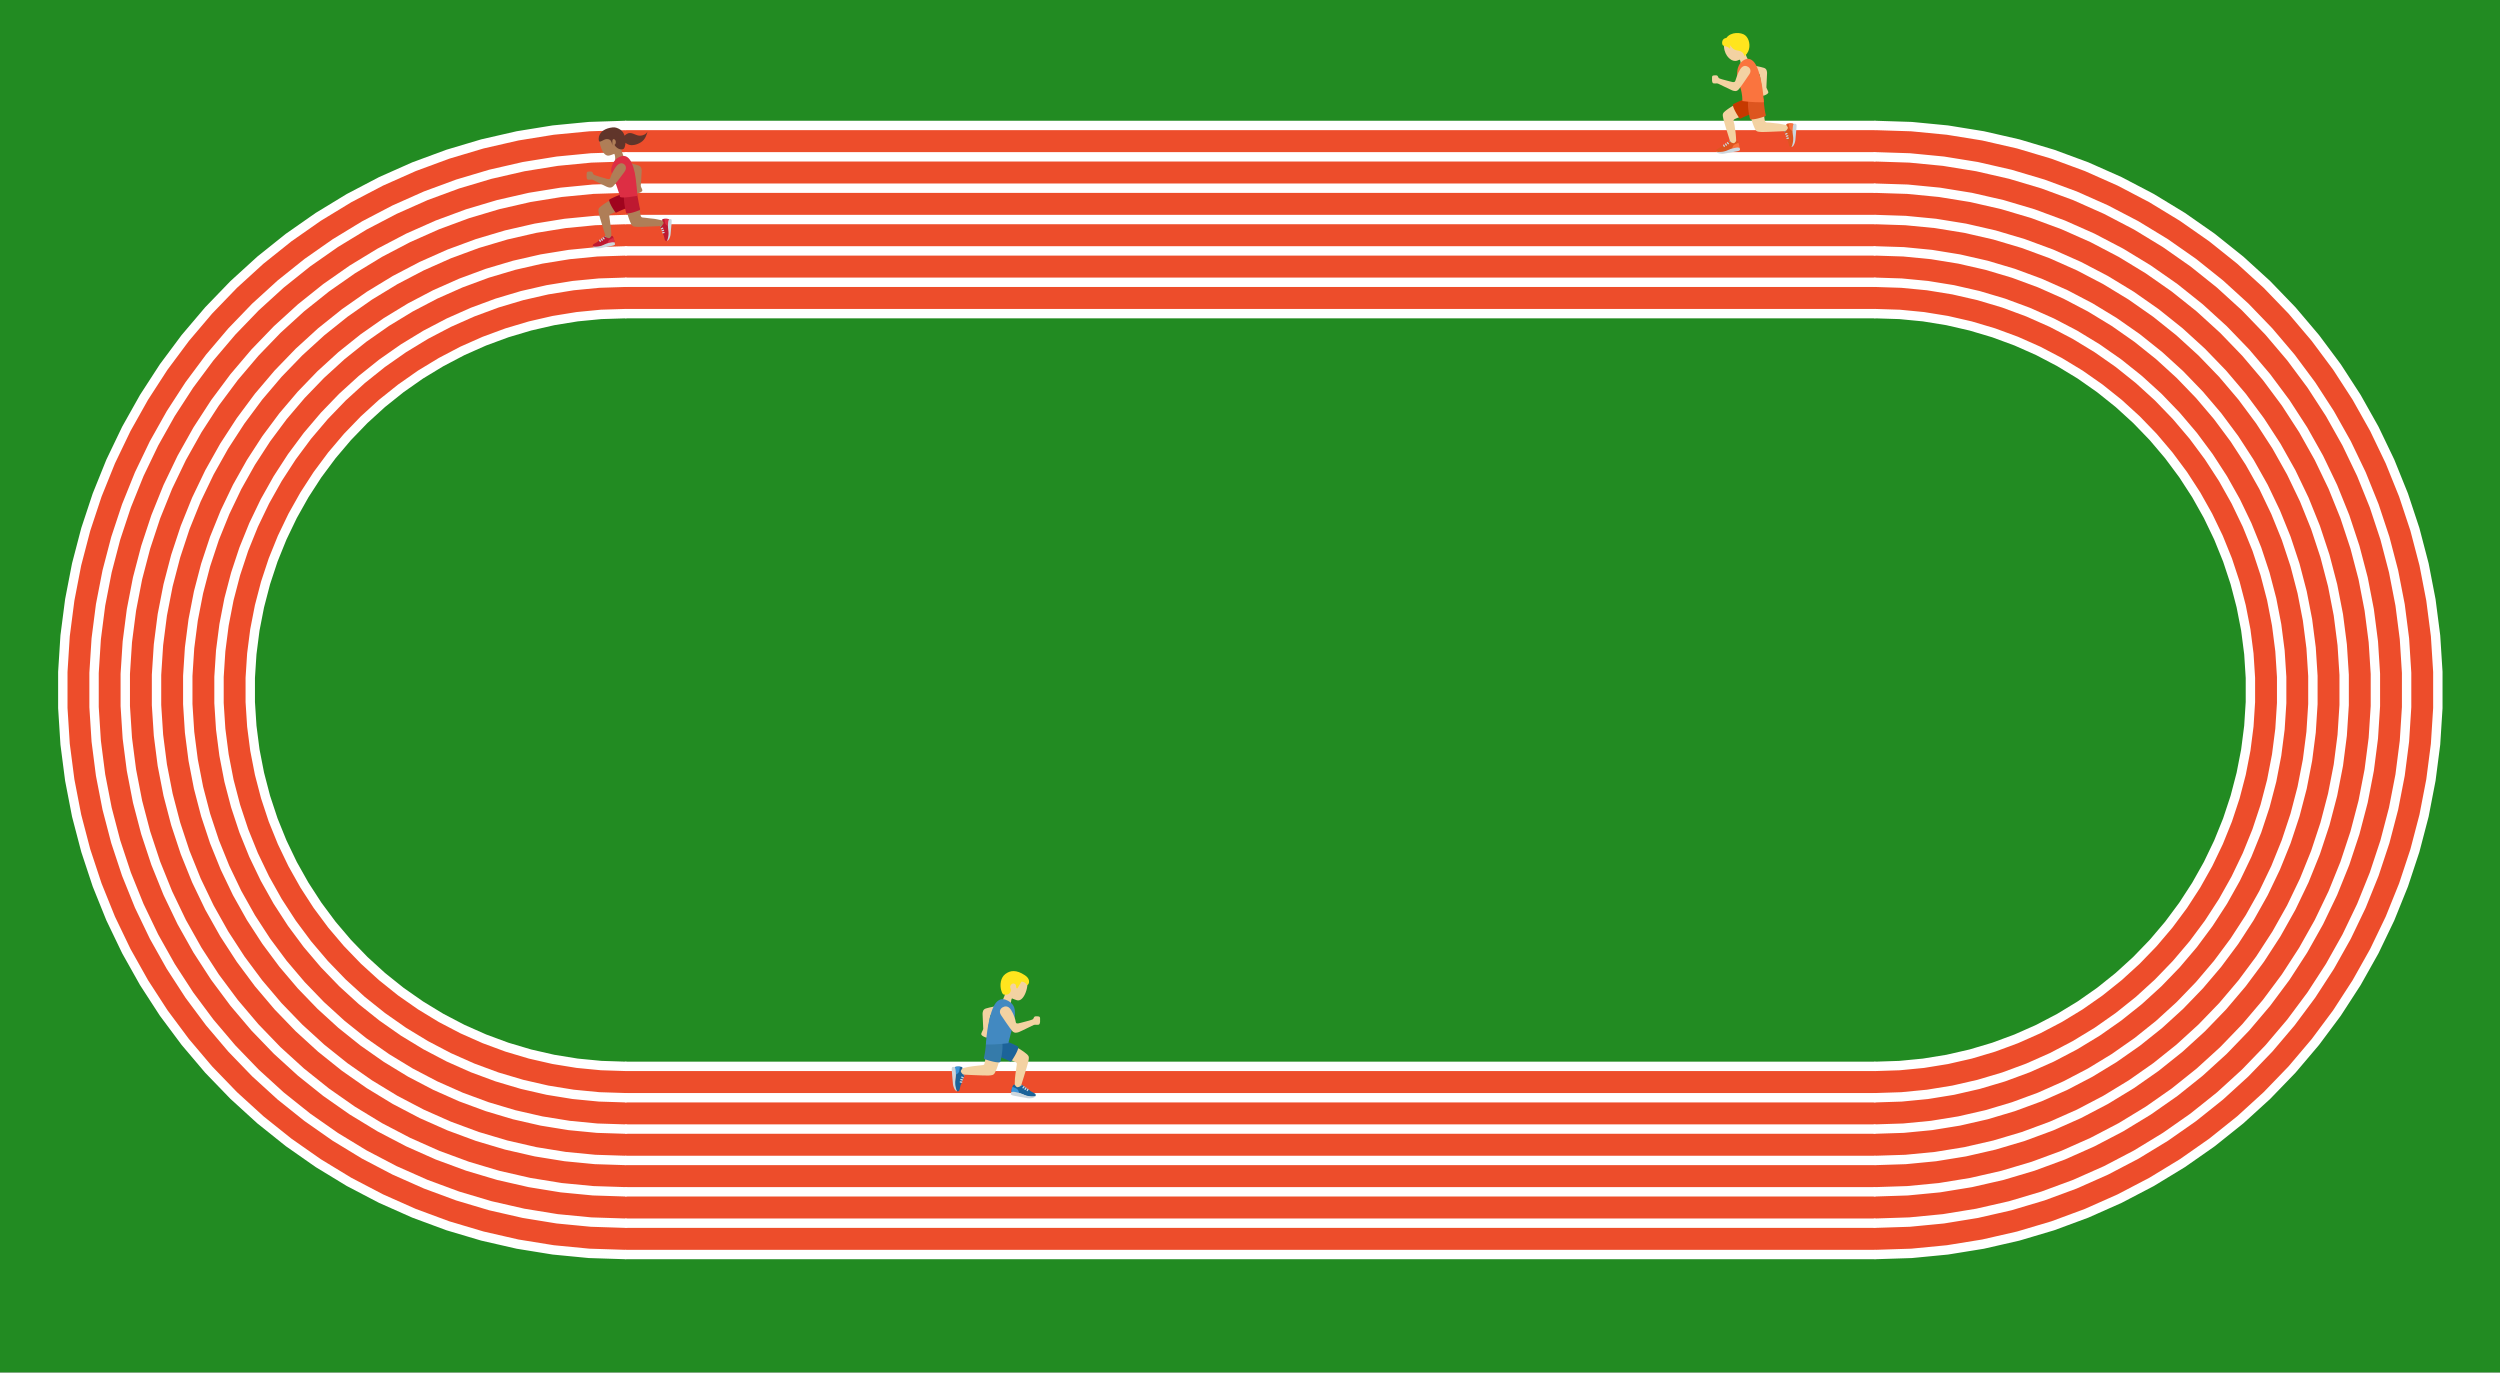 <svg xmlns="http://www.w3.org/2000/svg" width="449.28" height="246.72" viewBox="0 0 336.96 185.04"><rect x="0" y="0" width="336.96" height="185.04" fill="#333333" stroke="none"/><defs><clipPath id="a"><path d="M0 0h336.96v184.977H0zm0 0"/></clipPath><clipPath id="b"><path d="M231 18h4v2.781h-4zm0 0"/></clipPath><clipPath id="c"><path d="M233 19h2v1.781h-2zm0 0"/></clipPath><clipPath id="d"><path d="M231 19h4v1.781h-4zm0 0"/></clipPath><clipPath id="e"><path d="M232 4.305h7V13h-7zm0 0"/></clipPath><clipPath id="f"><path d="M232 4.305h4V8h-4zm0 0"/></clipPath><clipPath id="g"><path d="M136 146h4v2.094h-4zm0 0"/></clipPath><clipPath id="h"><path d="M134 130.867h5V135h-5zm0 0"/></clipPath><clipPath id="i"><path d="M79 31h4v2.512h-4zm0 0"/></clipPath><clipPath id="j"><path d="M79 31h4v2.512h-4zm0 0"/></clipPath><clipPath id="k"><path d="M80 17.04h5V23h-5zm0 0"/></clipPath><clipPath id="l"><path d="M80 17.04h8V21h-8zm0 0"/></clipPath></defs><g clip-path="url(#a)"><path d="M0 0h337v185.723H0zm0 0" fill="#fff"/><path d="M0 0h337v185.723H0zm0 0" fill="#fff"/><path fill="#228b22" d="M0 0h336.96v185.04H0z"/></g><path d="M84.25 169.18l-4.86-.157-4.835-.468-4.801-.778-4.738-1.086-4.66-1.386-4.56-1.688-4.444-1.976-4.309-2.254-4.156-2.532-3.989-2.792-3.8-3.043-3.598-3.282-3.383-3.504-3.148-3.718-2.91-3.91-2.649-4.09-2.387-4.254-2.109-4.395-1.824-4.523-1.531-4.633-1.235-4.719-.926-4.793-.625-4.84-.308-4.87v-4.88l.308-4.87.625-4.84.926-4.79 1.235-4.722 1.53-4.63 1.825-4.523 2.11-4.398 2.386-4.254 2.649-4.09 2.91-3.91 3.148-3.715L31.5 38.36l3.598-3.28 3.8-3.044 3.989-2.789 4.156-2.531 4.309-2.258 4.445-1.977 4.558-1.683 4.66-1.39 4.739-1.087 4.8-.777 4.837-.469 4.859-.156h168.5l4.86.156 4.835.469 4.801.777 4.738 1.086 4.66 1.39 4.56 1.684 4.444 1.977 4.309 2.258 4.156 2.531 3.989 2.79 3.8 3.042 3.598 3.281 3.383 3.508 3.148 3.715 2.91 3.91 2.649 4.09 2.387 4.254 2.109 4.398 1.824 4.524 1.531 4.629 1.235 4.722.926 4.79.625 4.84.308 4.87v4.88l-.308 4.87-.625 4.84-.926 4.793-1.235 4.719-1.53 4.633-1.825 4.523-2.11 4.395-2.386 4.254-2.649 4.09-2.91 3.91-3.148 3.718-3.383 3.504-3.598 3.282-3.8 3.042-3.989 2.793-4.156 2.532-4.309 2.254-4.445 1.976-4.558 1.688-4.66 1.386-4.739 1.086-4.8.778-4.837.468-4.859.157H84.25" fill-rule="evenodd" fill="#ed4d2b"/><path d="M84.25 164.953l-4.59-.148-4.566-.442-4.531-.738-4.477-1.023-4.402-1.313-4.309-1.594-4.195-1.863-4.07-2.133-3.926-2.39-3.766-2.637-3.59-2.871-3.398-3.102-3.192-3.308-2.976-3.512-2.746-3.691-2.504-3.864-2.254-4.015-1.992-4.153-1.723-4.273-1.445-4.375-1.164-4.457-.88-4.524-.585-4.574-.293-4.598v-4.609l.293-4.601.586-4.57.879-4.524 1.164-4.461 1.445-4.371 1.723-4.274 1.992-4.152 2.254-4.016 2.504-3.863 2.746-3.695 2.976-3.508 3.192-3.313 3.398-3.097 3.59-2.875 3.766-2.637 3.925-2.39 4.07-2.13 4.196-1.867 4.309-1.59 4.402-1.312 4.477-1.027 4.53-.735 4.567-.441 4.59-.149h168.5l4.59.149 4.566.441 4.531.735 4.477 1.027 4.402 1.313 4.309 1.59 4.195 1.867 4.07 2.128 3.926 2.391 3.766 2.637 3.59 2.875 3.398 3.097 3.192 3.313 2.976 3.508 2.746 3.695 2.504 3.863 2.254 4.016 1.992 4.152 1.723 4.274 1.445 4.37 1.164 4.462.88 4.523.585 4.57.293 4.602v4.61l-.293 4.597-.586 4.574-.879 4.524-1.164 4.457-1.445 4.375-1.723 4.273-1.992 4.153-2.254 4.015-2.504 3.863-2.746 3.692-2.976 3.512-3.192 3.308-3.398 3.102-3.59 2.87-3.766 2.638-3.925 2.39-4.07 2.133-4.196 1.863-4.309 1.594-4.402 1.313-4.476 1.023-4.532.738-4.566.442-4.59.148H84.25" fill-rule="evenodd" fill="#ed4d2b"/><path d="M84.25 160.723l-4.316-.141-4.301-.414-4.266-.695-4.215-.965-4.14-1.235-4.055-1.496-3.95-1.757-3.831-2.004-3.696-2.25-3.542-2.48-3.38-2.708-3.199-2.914-3.004-3.117-2.8-3.305-2.586-3.476-2.356-3.637-2.12-3.777-1.876-3.91-1.62-4.02-1.36-4.117-1.098-4.196-.824-4.257-.555-4.305-.277-4.328v-4.34l.277-4.328.555-4.301.824-4.258 1.098-4.195 1.36-4.117 1.62-4.024 1.875-3.906 2.121-3.781 2.356-3.637 2.586-3.477 2.8-3.3 3.004-3.117 3.2-2.918 3.379-2.704 3.542-2.48 3.696-2.25 3.832-2.008 3.949-1.754 4.055-1.5 4.14-1.234 4.215-.965 4.266-.691 4.3-.418 4.317-.137h168.5l4.316.137 4.301.418 4.266.691 4.215.965 4.14 1.234 4.055 1.5 3.95 1.754 3.831 2.008 3.696 2.25 3.543 2.48 3.378 2.704 3.2 2.917 3.004 3.118 2.8 3.3 2.586 3.477 2.356 3.637 2.12 3.781 1.876 3.906 1.62 4.024 1.36 4.117 1.098 4.195.824 4.258.555 4.3.277 4.329v4.34l-.277 4.328-.555 4.305-.824 4.257-1.098 4.196-1.36 4.117-1.62 4.02-1.875 3.91-2.121 3.777-2.356 3.637-2.586 3.476-2.8 3.305-3.004 3.117-3.2 2.914-3.378 2.707-3.543 2.48-3.696 2.25-3.832 2.005-3.949 1.757-4.055 1.496-4.14 1.235-4.215.965-4.266.695-4.3.414-4.317.14H84.25" fill-rule="evenodd" fill="#ed4d2b"/><path d="M84.25 156.492l-4.047-.129-4.035-.39-3.996-.649-3.95-.906-3.882-1.156-3.8-1.407-3.708-1.644-3.59-1.883-3.465-2.11-3.32-2.323-3.168-2.536-2.996-2.734-2.82-2.922-2.625-3.098-2.422-3.257-2.211-3.41-1.988-3.543-1.758-3.665-1.52-3.77-1.273-3.858-1.028-3.934-.777-3.992-.516-4.035-.261-4.059v-4.066l.261-4.059.516-4.031.777-3.992L23.676 75l1.273-3.86 1.52-3.773 1.758-3.664 1.988-3.543 2.21-3.406 2.423-3.262 2.625-3.094 2.82-2.921 2.996-2.735 3.168-2.535 3.32-2.328 3.465-2.11 3.59-1.878 3.707-1.649 3.8-1.402 3.884-1.156 3.949-.907 3.996-.648 4.035-.39 4.047-.134h168.5l4.047.133 4.035.39 3.996.65 3.95.906 3.882 1.156 3.8 1.402 3.708 1.649 3.59 1.879 3.465 2.109 3.32 2.328 3.168 2.535 2.996 2.735 2.82 2.921 2.625 3.094 2.422 3.262 2.211 3.406 1.988 3.543 1.758 3.664 1.52 3.774L313.324 75l1.028 3.934.777 3.992.516 4.031.261 4.059v4.066l-.261 4.059-.516 4.035-.777 3.992-1.028 3.934-1.273 3.859-1.52 3.77-1.758 3.664-1.988 3.543-2.21 3.41-2.423 3.257-2.625 3.098-2.82 2.922-2.996 2.734-3.168 2.536-3.32 2.324-3.465 2.11-3.59 1.882-3.707 1.644-3.8 1.407-3.884 1.156-3.949.906-3.996.649-4.035.39-4.047.13H84.25" fill-rule="evenodd" fill="#ed4d2b"/><path d="M84.25 152.262l-3.777-.121-3.766-.364-3.73-.605-3.688-.844-3.621-1.082-3.55-1.309-3.458-1.539-3.351-1.753-3.23-1.97-3.102-2.171-2.957-2.367-2.797-2.551-2.63-2.727-2.452-2.89-2.262-3.043-2.063-3.18-1.855-3.308-1.637-3.418-1.422-3.52-1.191-3.602-.957-3.671-.723-3.727-.484-3.766-.242-3.785v-3.797l.242-3.789.484-3.765.723-3.723.957-3.672 1.191-3.605 1.422-3.516 1.637-3.422 1.855-3.305 2.063-3.183 2.262-3.043 2.453-2.887 2.629-2.726 2.797-2.555 2.957-2.367 3.101-2.172 3.23-1.965 3.352-1.758 3.457-1.535 3.551-1.312 3.621-1.079 3.688-.843 3.73-.606 3.766-.367 3.777-.121h168.5l3.777.121 3.766.367 3.73.606 3.688.843 3.621 1.079 3.55 1.312 3.458 1.535 3.351 1.758 3.23 1.965 3.102 2.172 2.957 2.367 2.797 2.555 2.63 2.726 2.452 2.887 2.262 3.043 2.063 3.183 1.855 3.305 1.637 3.422 1.422 3.516 1.191 3.605.957 3.672.723 3.723.484 3.765.242 3.79v3.796l-.242 3.785-.484 3.766-.723 3.727-.957 3.671-1.191 3.602-1.422 3.52-1.637 3.418-1.855 3.308-2.063 3.18-2.262 3.043-2.453 2.89-2.629 2.727-2.797 2.55-2.957 2.368-3.101 2.172-3.23 1.969-3.352 1.753-3.457 1.54-3.551 1.308-3.621 1.082-3.688.844-3.73.605-3.766.364-3.777.12H84.25" fill-rule="evenodd" fill="#ed4d2b"/><path d="M84.25 148.035l-3.508-.113-3.496-.34-3.465-.562-3.422-.786-3.367-1-3.293-1.218-3.21-1.426-3.11-1.633-3.004-1.824-2.879-2.02-2.746-2.195-2.598-2.371-2.441-2.531-2.277-2.684-2.098-2.824-1.914-2.953-1.723-3.075-1.523-3.175-1.32-3.266-1.106-3.344-.89-3.41-.669-3.46-.449-3.497-.226-3.516V91.29l.226-3.52.45-3.496.667-3.457.891-3.41 1.105-3.347 1.32-3.266 1.524-3.176 1.723-3.07 1.914-2.953 2.098-2.824 2.277-2.684 2.441-2.535 2.598-2.367 2.746-2.2 2.879-2.015 3.004-1.828 3.11-1.63 3.21-1.425 3.293-1.219 3.367-1.004 3.422-.785 3.465-.562 3.496-.336 3.508-.114h168.5l3.508.114 3.496.336 3.465.562 3.422.785 3.367 1.004 3.293 1.219 3.21 1.426 3.11 1.629 3.004 1.828 2.879 2.015 2.746 2.2 2.598 2.367 2.441 2.535 2.277 2.684 2.098 2.824 1.914 2.953 1.723 3.07 1.523 3.176 1.32 3.266 1.106 3.347.89 3.41.669 3.457.449 3.497.226 3.52v3.522l-.226 3.516-.45 3.496-.667 3.461-.891 3.41-1.105 3.344-1.32 3.266-1.524 3.175-1.723 3.075-1.914 2.953-2.098 2.824-2.277 2.684-2.441 2.53-2.598 2.372-2.746 2.195-2.879 2.02-3.004 1.824-3.11 1.633-3.21 1.426-3.293 1.218-3.367 1-3.422.786-3.465.562-3.496.34-3.508.113H84.25" fill-rule="evenodd" fill="#ed4d2b"/><path d="M84.25 143.805l-3.238-.106-3.227-.312-3.2-.52-3.155-.722-3.11-.926-3.039-1.125-2.965-1.317-2.87-1.504-2.774-1.687-2.656-1.86-2.536-2.03-2.398-2.188-2.254-2.336-2.101-2.477-1.938-2.61-1.766-2.726-1.59-2.832-1.406-2.933-1.218-3.016-1.02-3.086-.82-3.148-.621-3.196-.414-3.226-.207-3.246v-3.254l.207-3.246.414-3.227.62-3.191.821-3.149 1.02-3.09 1.218-3.015 1.407-2.93 1.59-2.836 1.765-2.726 1.938-2.606 2.101-2.48 2.254-2.336 2.398-2.188 2.536-2.027 2.656-1.863 2.773-1.684 2.871-1.508 2.965-1.316 3.04-1.121 3.109-.926 3.156-.727 3.2-.52 3.226-.312 3.238-.101h168.5l3.238.101 3.227.313 3.2.52 3.155.726 3.11.926 3.039 1.12 2.965 1.317 2.87 1.508 2.774 1.684 2.656 1.863 2.536 2.027 2.398 2.188 2.254 2.336 2.101 2.48 1.938 2.606 1.766 2.726 1.59 2.836 1.406 2.93 1.218 3.016 1.02 3.09.82 3.148.621 3.191.414 3.227.207 3.246v3.254l-.207 3.246-.414 3.226-.62 3.196-.821 3.148-1.02 3.086-1.218 3.016-1.407 2.933-1.59 2.832-1.765 2.727-1.938 2.61-2.101 2.476-2.254 2.336-2.398 2.187-2.536 2.032-2.656 1.859-2.773 1.687-2.871 1.504-2.965 1.317-3.04 1.125-3.109.926-3.156.722-3.2.52-3.226.312-3.238.106H84.25" fill-rule="evenodd" fill="#228b22"/><path d="M337.5 225.452l6.489-.208 6.457-.625 6.41-1.036 6.328-1.447 6.223-1.848 6.087-2.249 5.936-2.634 5.753-3.003 5.55-3.373 5.325-3.722 5.076-4.055 4.804-4.373 4.517-4.67 4.204-4.955 3.886-5.21 3.536-5.451 3.187-5.669 2.817-5.856 2.436-6.028 2.045-6.174 1.648-6.288 1.236-6.387.835-6.45.412-6.491v-6.502l-.412-6.491-.835-6.45-1.236-6.382-1.648-6.294-2.045-6.168-2.436-6.028-2.817-5.862-3.187-5.669-3.536-5.45-3.886-5.21-4.204-4.951-4.517-4.675-4.804-4.372-5.076-4.055-5.325-3.717-5.55-3.373-5.753-3.01-5.936-2.633-6.087-2.244-6.223-1.853-6.327-1.447-6.41-1.036-6.458-.625-6.489-.208M112.5 22.545l-6.489.208-6.457.625-6.41 1.036-6.328 1.447-6.223 1.853-6.087 2.244-5.936 2.634-5.753 3.009-5.55 3.373-5.325 3.717-5.076 4.055-4.804 4.372-4.517 4.675-4.204 4.95-3.886 5.211-3.536 5.45-3.187 5.67-2.817 5.86-2.436 6.029-2.045 6.168-1.648 6.294-1.236 6.382-.835 6.45-.412 6.49v6.503l.412 6.49.835 6.45 1.236 6.388 1.648 6.288 2.045 6.174 2.436 6.028 2.817 5.856 3.187 5.669 3.536 5.45 3.886 5.21 4.204 4.957 4.517 4.669 4.804 4.373 5.076 4.055 5.325 3.722 5.55 3.373 5.753 3.003 5.936 2.634 6.087 2.25 6.223 1.847 6.327 1.447 6.41 1.036 6.458.625 6.489.208" transform="scale(.749 .75)" fill="none" stroke-width="1.688" stroke-linecap="round" stroke-linejoin="round" stroke="#fff"/><path d="M337.5 219.82l6.129-.198 6.097-.588 6.051-.984 5.978-1.364 5.878-1.75 5.754-2.123 5.602-2.483 5.435-2.842 5.242-3.186 5.028-3.514 4.794-3.826 4.538-4.133 4.261-4.41 3.975-4.679 3.667-4.92 3.343-5.147 3.01-5.352 2.66-5.533 2.3-5.695 1.93-5.83 1.555-5.94 1.173-6.028.783-6.096.39-6.126v-6.143l-.39-6.132-.783-6.09-1.173-6.029-1.555-5.944-1.93-5.825-2.3-5.695-2.66-5.534-3.01-5.351-3.343-5.148-3.667-4.925-3.975-4.674-4.261-4.415-4.538-4.128-4.794-3.83-5.028-3.515-5.242-3.185-5.435-2.837-5.602-2.489-5.754-2.118-5.878-1.75-5.978-1.369-6.05-.978-6.098-.588-6.129-.198M112.5 28.183l-6.129.198-6.097.588-6.051.978-5.978 1.37-5.878 1.749-5.753 2.118-5.603 2.489-5.435 2.837-5.242 3.185-5.028 3.514-4.794 3.831-4.538 4.128-4.261 4.415-3.975 4.674-3.667 4.925-3.343 5.148-3.01 5.351-2.66 5.534-2.3 5.695-1.93 5.825-1.555 5.944-1.173 6.028-.783 6.09-.39 6.133v6.143l.39 6.126.783 6.096 1.173 6.028 1.555 5.94 1.93 5.83 2.3 5.695 2.66 5.533 3.01 5.352 3.343 5.148 3.667 4.92 3.975 4.679 4.261 4.409 4.538 4.133 4.794 3.826 5.028 3.514 5.242 3.186 5.435 2.842 5.603 2.483 5.753 2.124 5.878 1.749 5.978 1.364 6.05.984 6.098.588 6.129.198" transform="scale(.749 .75)" fill="none" stroke-width="1.688" stroke-linecap="round" stroke-linejoin="round" stroke="#fff"/><path d="M337.5 214.182l5.764-.187 5.743-.552 5.696-.927 5.628-1.285 5.529-1.645 5.414-1.994 5.273-2.343 5.117-2.67 4.935-2.998 4.73-3.306 4.513-3.607 4.272-3.884 4.01-4.154 3.74-4.404 3.454-4.633 3.145-4.846 2.832-5.034 2.504-5.21 2.165-5.357 1.815-5.487 1.466-5.59 1.1-5.674.74-5.737.371-5.768v-5.783l-.37-5.768-.74-5.731-1.101-5.674-1.466-5.59-1.815-5.487-2.165-5.362-2.504-5.206-2.832-5.039-3.145-4.846-3.453-4.633-3.74-4.399-4.011-4.154-4.272-3.888-4.512-3.603-4.731-3.305-4.935-2.998-5.117-2.676-5.273-2.337-5.414-2-5.53-1.644-5.627-1.286-5.696-.921-5.743-.557-5.764-.183M112.5 33.82l-5.764.183-5.743.557-5.696.921-5.628 1.286-5.529 1.645-5.414 1.999-5.273 2.337-5.117 2.676-4.935 2.998-4.73 3.305-4.513 3.603-4.272 3.888-4.01 4.154-3.74 4.399-3.454 4.633-3.145 4.846-2.832 5.04-2.504 5.205-2.165 5.362-1.815 5.486-1.466 5.59-1.1 5.675-.74 5.731-.371 5.768v5.783l.37 5.768.74 5.737 1.101 5.674 1.466 5.59 1.815 5.487 2.165 5.357 2.504 5.21 2.832 5.034 3.145 4.846 3.453 4.633 3.74 4.404 4.011 4.154 4.272 3.884 4.512 3.607 4.731 3.306 4.935 2.998 5.117 2.67 5.273 2.343 5.414 1.994 5.53 1.645 5.627 1.285 5.696.927 5.743.552 5.764.187" transform="scale(.749 .75)" fill="none" stroke-width="1.688" stroke-linecap="round" stroke-linejoin="round" stroke="#fff"/><path d="M337.5 208.545l5.404-.172 5.388-.52 5.336-.865 5.274-1.208 5.184-1.54 5.076-1.874 4.95-2.192 4.793-2.51 4.627-2.81 4.433-3.097 4.23-3.379 4.001-3.644 3.766-3.893 3.506-4.128 3.233-4.342 2.953-4.544 2.655-4.722 2.347-4.882 2.029-5.024 1.7-5.143 1.372-5.242 1.038-5.32.689-5.377.35-5.409v-5.419l-.35-5.408-.689-5.372-1.038-5.32-1.372-5.243-1.7-5.143-2.029-5.028-2.347-4.883-2.655-4.721-2.953-4.54-3.233-4.346-3.506-4.123-3.766-3.894-4-3.644-4.23-3.378-4.434-3.103-4.627-2.81-4.793-2.504-4.95-2.197-5.076-1.869-5.184-1.54-5.274-1.209-5.336-.864-5.388-.52-5.404-.177M112.5 39.453l-5.404.177-5.388.52-5.336.864-5.273 1.208-5.185 1.541-5.075 1.869-4.95 2.197-4.794 2.503-4.627 2.811-4.433 3.103-4.23 3.378-4.001 3.644-3.766 3.894-3.506 4.123L43.3 75.63l-2.953 4.54-2.655 4.721-2.347 4.883-2.029 5.028-1.7 5.143-1.372 5.242-1.038 5.32-.689 5.373-.35 5.408v5.42l.35 5.408.689 5.377 1.038 5.32 1.372 5.242 1.7 5.143 2.029 5.024 2.347 4.882 2.655 4.722 2.953 4.544 3.233 4.342 3.506 4.128 3.766 3.893 4 3.644 4.23 3.379 4.434 3.097 4.627 2.81 4.793 2.51 4.95 2.192 5.076 1.874 5.185 1.54 5.273 1.208 5.336.864 5.388.52 5.404.173" transform="scale(.749 .75)" fill="none" stroke-width="1.688" stroke-linecap="round" stroke-linejoin="round" stroke="#fff"/><path d="M337.5 202.907l5.044-.161 5.028-.485 4.982-.806 4.924-1.125 4.835-1.442 4.741-1.744 4.616-2.05 4.476-2.338 4.313-2.623 4.142-2.895 3.949-3.154 3.734-3.4 3.51-3.633 3.276-3.852 3.02-4.055 2.755-4.238 2.477-4.409 2.186-4.554 1.898-4.69 1.591-4.8 1.278-4.893.965-4.967.647-5.018.323-5.044v-5.06l-.323-5.049-.647-5.018-.965-4.961-1.278-4.893-1.59-4.805-1.9-4.685-2.185-4.56-2.477-4.404-2.755-4.242-3.02-4.056-3.275-3.846-3.51-3.634-3.735-3.404-3.949-3.155-4.142-2.894-4.313-2.619-4.476-2.342-4.616-2.046-4.741-1.749-4.835-1.437-4.924-1.124-4.982-.807-5.028-.49-5.044-.16M112.5 45.09l-5.044.162-5.028.49-4.982.806-4.924 1.124-4.835 1.437-4.741 1.75-4.616 2.045-4.476 2.342-4.313 2.619-4.142 2.894-3.949 3.155-3.734 3.404-3.51 3.634-3.276 3.846-3.02 4.056-2.755 4.242-2.477 4.404-2.186 4.56-1.898 4.685-1.591 4.805-1.278 4.893-.965 4.96-.647 5.019-.323 5.05v5.06l.323 5.043.647 5.018.965 4.967 1.278 4.893 1.59 4.8 1.9 4.69 2.185 4.554 2.477 4.41 2.755 4.237 3.02 4.055 3.275 3.852 3.51 3.633 3.735 3.4 3.949 3.154 4.142 2.895 4.313 2.623 4.476 2.337 4.616 2.051 4.741 1.744 4.835 1.442 4.924 1.125 4.982.806 5.028.485 5.044.16" transform="scale(.749 .75)" fill="none" stroke-width="1.688" stroke-linecap="round" stroke-linejoin="round" stroke="#fff"/><path d="M337.5 197.275l4.684-.151 4.668-.453 4.627-.75 4.57-1.046 4.496-1.333 4.397-1.624 4.287-1.9 4.152-2.176 4.011-2.43 3.845-2.692 3.667-2.926 3.468-3.16 3.26-3.373 3.041-3.576 2.801-3.763 2.556-3.936 2.3-4.097 2.035-4.232 1.763-4.352 1.476-4.456 1.19-4.544.891-4.612.6-4.659.302-4.685v-4.695l-.302-4.69-.6-4.66-.892-4.606-1.19-4.545-1.475-4.461-1.763-4.352-2.035-4.232-2.3-4.092-2.556-3.935-2.8-3.764-3.042-3.576-3.26-3.378-3.468-3.155-3.667-2.93-3.845-2.687-4.01-2.436-4.153-2.17-4.287-1.9-4.397-1.625-4.497-1.337-4.569-1.047-4.627-.75-4.668-.447-4.684-.151M112.5 50.728l-4.684.151-4.668.448-4.627.75-4.57 1.046-4.496 1.337-4.397 1.625-4.287 1.9-4.152 2.17-4.011 2.436-3.845 2.687-3.667 2.93-3.468 3.155-3.26 3.378-3.041 3.576-2.801 3.764-2.556 3.935-2.3 4.092-2.035 4.232-1.763 4.352-1.476 4.461-1.19 4.545-.891 4.606-.6 4.66-.302 4.69v4.695l.302 4.685.6 4.659.892 4.612 1.19 4.544 1.475 4.456 1.763 4.352 2.035 4.232 2.3 4.097 2.556 3.936 2.8 3.763 3.042 3.576 3.26 3.374 3.468 3.16 3.667 2.925 3.845 2.691 4.01 2.431 4.153 2.176 4.287 1.9 4.397 1.624 4.497 1.333 4.569 1.046 4.627.75 4.668.453 4.684.15" transform="scale(.749 .75)" fill="none" stroke-width="1.688" stroke-linecap="round" stroke-linejoin="round" stroke="#fff"/><path d="M337.5 191.637l4.324-.14 4.309-.417 4.272-.692 4.214-.963 4.152-1.234 4.058-1.5 3.96-1.754 3.833-2.004 3.703-2.249 3.547-2.477 3.386-2.707 3.202-2.915 3.01-3.113 2.806-3.3 2.587-3.478 2.358-3.633 2.123-3.774 1.878-3.91 1.627-4.018 1.361-4.113 1.096-4.195.83-4.259.552-4.3.277-4.325v-4.336l-.277-4.326-.553-4.3-.83-4.253-1.095-4.196-1.36-4.117-1.628-4.019-1.878-3.904-2.123-3.78-2.358-3.633-2.587-3.472-2.806-3.305-3.01-3.113-3.202-2.915-3.386-2.702-3.547-2.483-3.703-2.244-3.834-2.009-3.959-1.754-4.058-1.494-4.152-1.234-4.214-.968-4.272-.693-4.309-.416-4.324-.135M112.5 56.366l-4.324.135-4.309.416-4.272.693-4.214.968-4.152 1.234-4.058 1.494-3.96 1.754-3.833 2.01-3.703 2.243-3.547 2.483-3.386 2.702-3.202 2.915-3.01 3.113-2.806 3.305-2.587 3.472-2.358 3.634-2.123 3.779-1.878 3.904-1.627 4.019-1.361 4.117-1.096 4.196-.83 4.253-.552 4.3-.277 4.326v4.336l.277 4.326.553 4.3.83 4.258 1.095 4.195 1.36 4.113 1.628 4.018 1.878 3.91 2.123 3.774 2.358 3.633 2.587 3.477 2.806 3.3 3.01 3.114 3.202 2.915 3.386 2.707 3.547 2.477 3.703 2.25 3.834 2.003 3.959 1.755 4.058 1.499 4.152 1.234 4.214.963 4.272.692 4.309.416 4.324.14" transform="scale(.749 .75)" fill-rule="evenodd" fill="#228b22" stroke-width="1.688" stroke-linecap="round" stroke-linejoin="round" stroke="#fff"/><path d="M112.5 225.452h225M112.5 22.545h225M112.5 219.82h225M112.5 28.183h225M112.5 214.182h225M112.5 33.82h225M112.5 208.545h225M112.5 39.453h225M112.5 202.907h225M112.5 45.09h225M112.5 197.275h225M112.5 50.728h225M112.5 191.637h225M112.5 56.366h225" transform="scale(.749 .75)" fill="none" stroke-width="1.688" stroke="#fff"/><path d="M234.754 15.68l-.79-1.64c-.198.105-1.034.57-1.534 1.023-.29.261-.25.457-.164.886l.007.04c.086.437 1.008 3.366 1.13 3.75l.617-.157c.003-.203-.02-1.281-.125-1.953-.036-.211-.067-.469-.098-.695-.031-.25-.121-.5-.14-.606-.032-.152.058-.226.195-.293.394-.191.785-.305.902-.355zm4.023.875c-.25-.032-.504-.04-.613-.043a.32.32 0 0 1-.297-.27c-.086-.43-.101-.808-.12-.933l-1.794.351c.055.219.297 1.145.606 1.742.18.348.382.36.82.383l.039.004c.445.023 3.512-.133 3.91-.152l.008-.633c-.195-.059-1.184-.305-1.863-.371-.211-.02-.47-.051-.696-.078zm0 0" fill="#f3d2a2"/><path d="M240.574 17.89l-.082-.152c-.008-.023.004-.05.028-.058a2.62 2.62 0 0 0 .292-.13c-.046.11-.101.286-.164.34-.023.02-.062.028-.074 0zm0 0" fill="#8899a6"/><path d="M241.762 16.727c-.063-.051-.211-.079-.301-.086a3.493 3.493 0 0 0-.367-.004 1.041 1.041 0 0 0-.16.02.287.287 0 0 0-.153.09.103.103 0 0 0-.023.085c.023.07.14.191.191.305a.24.24 0 0 1 .02.113c-.012.125-.172.309-.293.445-.07.082-.13.145-.133.172a.105.105 0 0 0 .016.07v.004c.035.059.105.122.156.286.031.109.18.593.18.593.035.121.085.153.105.22.04.136.113.5.148.616.04.114.125.164.192.172.07.012.11-.004.11-.004s.155-.074.26-.664c.075-.43.009-.496-.046-1.137-.059-.644.098-1.296.098-1.296zm0 0" fill="#dd551f"/><path d="M241.629 17.68c-.11-.043-.352-.203-.422-.38-.062-.155-.105-.581-.113-.663.133-.012.336 0 .398.004.086.007.188.015.246.066l.024.02s-.106.675-.133.953zm0 0" fill="#fa743e"/><path d="M240.688 18.16a.091.091 0 0 1-.083-.05c-.02-.047-.003-.098.043-.118l.157-.074a.085.085 0 0 1 .117.039c.023.047.004.098-.043.121l-.156.074a.114.114 0 0 1-.036.008zm.097.285c-.039 0-.07-.023-.086-.062-.012-.047.012-.098.059-.11l.176-.058a.092.092 0 0 1 .109.058.09.09 0 0 1-.059.114l-.172.054c-.007.004-.019.004-.027.004zm.086.293c-.043 0-.078-.031-.09-.074a.088.088 0 0 1 .07-.102l.165-.035a.092.092 0 0 1 .105.07.095.095 0 0 1-.07.106l-.164.031zm1.27-1.89c-.004-.016-.012-.063-.047-.125-.012-.02-.04-.028-.063-.032-.035-.003-.277-.039-.281.012 0 0 0 .074-.035.121a.696.696 0 0 0-.067.266c-.007.09-.046.433-.039.676.008.242.086.68.086.824.004.144 0 .37-.03.539a4.79 4.79 0 0 1-.09.41.82.82 0 0 1-.126.281s.192-.011.336-.293a1.89 1.89 0 0 0 .203-.644c.004-.02.051-.574.078-.852l.043-.531c.04-.383.047-.578.032-.652zm0 0" fill="#ccd6dd"/><path d="M232.98 19.082l.122-.121c.023-.016.05-.012.066.012.047.066.16.199.203.246-.121-.016-.305-.024-.371-.067-.023-.02-.043-.05-.02-.07zm0 0" fill="#8899a6"/><g clip-path="url(#b)"><path d="M234.418 19.914c.031-.074.02-.223.004-.312a2.697 2.697 0 0 0-.098-.352.832.832 0 0 0-.058-.152c-.051-.082-.098-.11-.13-.121-.038-.02-.07-.012-.085 0-.063.039-.149.183-.246.261a.236.236 0 0 1-.102.055c-.125.02-.344-.086-.508-.164-.097-.05-.175-.09-.199-.086a.143.143 0 0 0-.066.039c-.051.047-.094.133-.239.223-.093.058-.52.332-.52.332-.108.066-.124.12-.183.16-.12.074-.453.242-.554.308a.243.243 0 0 0-.118.23c.008.071.036.102.036.102s.109.133.707.079c.433-.043.48-.125 1.086-.352a4.593 4.593 0 0 1 1.273-.25zm0 0" fill="#dd551f"/></g><g clip-path="url(#c)"><path d="M233.465 20.043c.012-.117.101-.398.254-.512.133-.101.531-.254.605-.285.047.125.094.324.106.387.015.086.035.183 0 .254l-.012.027s-.676.078-.953.129zm0 0" fill="#fa743e"/></g><g clip-path="url(#d)"><path d="M232.95 19.457a.09.09 0 0 1-.067-.031l-.113-.133a.091.091 0 0 1 .007-.125.09.09 0 0 1 .125.008l.114.133a.087.087 0 0 1-.008.125.086.086 0 0 1-.059.023zm-.262.191c-.032 0-.06-.011-.075-.039l-.101-.152a.085.085 0 0 1 .027-.121.088.088 0 0 1 .121.023l.102.153a.09.09 0 0 1-.028.125.104.104 0 0 1-.047.011zm-.286.157a.094.094 0 0 1-.078-.047l-.074-.149a.09.09 0 0 1 .04-.12.085.085 0 0 1 .116.038l.078.149a.095.095 0 0 1-.039.12c-.015.005-.027.009-.043.009zm2 .508c.012-.008.059-.028.11-.079.015-.015.015-.043.011-.07-.003-.031-.035-.273-.085-.266 0 0-.07.016-.125-.003a.73.73 0 0 0-.274.007c-.09.016-.434.07-.664.141-.23.074-.629.262-.77.305-.14.043-.359.101-.527.113a5.102 5.102 0 0 1-.418.023.855.855 0 0 1-.308-.047s.062.18.375.247c.246.05.468.058.675.023.016 0 .567-.102.84-.152.203-.04.524-.098.524-.098.379-.066.57-.11.636-.145zm0 0" fill="#ccd6dd"/></g><path d="M233.64 14.027c.344-.18 1.481-.754 2.266-.824.07-.008.133.04.16.106l.606 1.664a.158.158 0 0 1-.098.207c-.355.113-1.254.418-1.93.789a.16.16 0 0 1-.207-.051c-.207-.305-.75-1.133-.878-1.719a.157.157 0 0 1 .082-.172zm0 0" fill="#c63900"/><path d="M235.863 15.973c-.09-.38-.36-1.625-.226-2.403a.158.158 0 0 1 .144-.129l1.762-.168a.16.16 0 0 1 .176.149c.02.375.09 1.32.273 2.066.02.078-.02.16-.097.188-.348.125-1.286.441-1.887.418a.162.162 0 0 1-.145-.121zm0 0" fill="#dd551f"/><g clip-path="url(#e)"><path d="M234.723 9.164c-.04.281.02.707.668.82.648.11 1.289.028 1.562-.05.274-.075.262.406.344.855.078.457.137.813.113.906-.039.157-.37.461-.238.735.137.277.348.543.613.441.262-.098.48-.219.547-.363.07-.149-.238-.594-.25-.723-.012-.125.102-1.777.09-1.965-.02-.23-.04-.543-.41-.672-.375-.132-1.875-.421-2.25-.496-.434-.086-.739.141-.79.512zm-.547-4.414c-.844-.086-1.875.629-1.813 1.559.094 1.3 1.086 2.144 1.836 1.843.79-.312 1.238-.632 1.332-1.562.098-.93-.508-1.754-1.355-1.84zm0 0" fill="#f3d2a2"/></g><path d="M235.379 6.867c.742-1.613-1.89-.738-1.89-.738-.5.16.085.902-.024 1.43-.074.363.656.34.656.34s.313-.094.438.28v.005c.03.097.054.214.05.382-.011.829 1.149 1.008 1.157.18.007-.328-.102-.582-.22-.816l-.007-.02c-.172-.351-.344-.644-.16-1.043zm0 0" fill="#f3d2a2"/><g clip-path="url(#f)"><path d="M235.207 4.746c-.516-.402-1.902-.5-2.52.367-.582.059-.648.645-.515.934.105.23.719.129.996.547.07-.145.031-.387-.027-.508.242.129.293.629 1.125.734.804.102.855.774.855.774s.328-.285.508-.664c.34-.723.148-1.739-.422-2.184zm0 0" fill="#ffe51e"/></g><path d="M236.754 8.91c-.352-.754-.922-1.172-1.547-.898-.828.367-1.117 1.261-1.066 2.129.054.945.71 1.796.707 3.48 0 0 1.425.207 2.89.164 0 0-.136-3.066-.984-4.875zm0 0" fill="#fa743e"/><path d="M235.602 9.004c-.262-.156-.668-.262-1.055.344-.383.601-.543 1.261-.66 1.57-.114.289-.516.09-1.004-.02-.492-.113-1.113-.3-1.2-.363-.14-.105-.09-.398-.421-.383-.332.016-.496-.023-.508.286-.012.304-.016.613.101.746.118.132.516.015.696.078.129.047 1.738.86 1.933.925.239.079.559.196.848-.124.29-.32 1.219-1.704 1.45-2.047.269-.399.171-.801-.18-1.012zm0 0M136.008 142.762l.824-1.719c.207.11 1.082.598 1.606 1.07.3.274.261.477.171.93l-.007.039c-.09.457-1.055 3.52-1.184 3.918l-.645-.16c-.003-.215-.027-1.324.086-2.024.036-.222.07-.492.102-.73.035-.258.066-.484.086-.598.031-.16-.016-.254-.16-.324-.414-.2-.758-.351-.88-.402zm-4.176.867c.262-.031.488-.059.606-.066.16-.012.238-.079.269-.239.09-.449.152-.82.172-.953l1.871.367c-.055.227-.309 1.196-.633 1.82-.187.364-.398.376-.855.403l-.043.004c-.465.027-3.668-.137-4.086-.16l-.008-.66c.207-.063 1.273-.36 1.98-.43.223-.024.493-.055.727-.086zm0 0" fill="#f3d2a2"/><path d="M129.922 145.07l.086-.156c.008-.027-.004-.055-.028-.062a3.993 3.993 0 0 1-.308-.137c.05.117.11.3.172.355.027.02.066.028.078 0zm0 0" fill="#8899a6"/><path d="M128.68 143.852c.066-.051.218-.079.316-.086.066-.008.238-.012.383-.004.062.004.137.011.168.02a.311.311 0 0 1 .16.093c.027.035.027.07.023.086-.027.074-.144.203-.199.32a.272.272 0 0 0-.023.117c.012.133.18.325.308.47.075.085.137.152.137.179a.122.122 0 0 1-.016.074c-.035.063-.109.129-.164.3-.03.114-.187.618-.187.618-.04.129-.086.164-.11.23-.042.145-.117.524-.156.645a.256.256 0 0 1-.199.184.272.272 0 0 1-.113-.008s-.164-.074-.274-.692c-.078-.449-.007-.515.051-1.187.059-.672-.105-1.36-.105-1.36zm0 0" fill="#1c6399"/><path d="M128.82 144.852c.11-.047.368-.215.442-.399.062-.164.11-.61.117-.691a2.833 2.833 0 0 0-.418.004c-.09.007-.195.015-.258.066l-.023.02s.11.707.14 1zm0 0" fill="#3b94d9"/><path d="M129.805 145.352a.092.092 0 0 0 .04-.176l-.165-.078a.088.088 0 0 0-.121.043.092.092 0 0 0 .043.125l.164.078a.139.139 0 0 0 .039.008zm-.106.296c.04 0 .078-.023.09-.062a.093.093 0 0 0-.059-.117l-.183-.059a.094.094 0 0 0-.117.063c-.016.047.011.097.062.117l.18.055c.012.003.02.003.027.003zm-.086.305c.043 0 .082-.027.09-.07a.094.094 0 0 0-.07-.113l-.172-.032c-.055-.011-.098.02-.11.07a.091.091 0 0 0 .075.11l.168.035zm-1.328-1.973c.004-.015.012-.066.047-.128.012-.024.04-.032.066-.036.036-.004.29-.039.293.012 0 0 0 .078.04.129.035.05.058.18.066.277.012.094.05.453.043.707-.012.25-.09.707-.09.86-.004.152 0 .39.031.566.031.176.067.328.094.426a.877.877 0 0 0 .133.297s-.2-.016-.352-.309a1.993 1.993 0 0 1-.215-.676c0-.015-.054-.597-.078-.89-.02-.211-.047-.55-.047-.55-.039-.403-.05-.61-.03-.685zm0 0" fill="#ccd6dd"/><path d="M137.86 146.313l-.13-.122c-.02-.02-.05-.015-.066.008-.05.074-.168.211-.21.262.124-.02.316-.027.386-.074.027-.016.047-.051.02-.075zm0 0" fill="#8899a6"/><path d="M136.355 147.188c-.03-.079-.015-.235 0-.329.012-.066.051-.234.098-.37.02-.06.05-.13.067-.157a.298.298 0 0 1 .132-.129c.04-.016.075-.012.09 0 .067.043.156.195.258.277a.229.229 0 0 0 .105.055c.13.024.36-.09.532-.172.101-.05.183-.09.207-.086.031.004.05.02.07.036v.003c.05.047.098.137.246.235.102.062.547.347.547.347.113.07.133.125.191.165.125.078.473.253.579.324.109.07.132.172.125.242-.012.07-.04.105-.04.105s-.113.137-.738.078c-.453-.042-.5-.128-1.133-.363-.632-.238-1.336-.262-1.336-.262zm0 0" fill="#1c6399"/><path d="M137.355 147.32c-.011-.12-.109-.414-.265-.53-.14-.11-.559-.27-.637-.302a2.59 2.59 0 0 0-.105.403c-.02.09-.04.191-.004.265l.011.028c0 .004.711.086 1 .136zm0 0" fill="#3b94d9"/><g clip-path="url(#g)"><path d="M137.895 146.707c.023 0 .05-.012.07-.031l.117-.137a.097.097 0 0 0-.012-.133c-.035-.035-.097-.027-.129.008l-.117.14a.089.089 0 0 0 .008.13c.02.015.04.023.063.023zm.273.203a.095.095 0 0 0 .078-.043l.106-.16a.095.095 0 0 0-.028-.129.094.094 0 0 0-.129.027l-.105.16a.094.094 0 0 0 .078.145zm.297.16c.031 0 .066-.02.082-.05l.078-.153a.094.094 0 0 0-.04-.125.091.091 0 0 0-.124.04l-.082.155a.097.097 0 0 0 .043.125c.012.008.027.008.043.008zm-2.094.532c-.012-.008-.059-.032-.11-.082-.019-.016-.015-.043-.011-.075.004-.03.035-.285.086-.277 0 0 .074.02.133 0 .062-.023.191-.012.285.004.094.02.453.074.691.152.243.074.66.27.809.317a3.182 3.182 0 0 0 .988.14.925.925 0 0 0 .32-.047s-.066.188-.39.258c-.258.051-.488.059-.707.024-.016-.004-.594-.11-.88-.16l-.546-.102c-.398-.07-.598-.113-.668-.152zm0 0" fill="#ccd6dd"/></g><path d="M137.172 141.031c-.36-.187-1.55-.789-2.367-.863a.169.169 0 0 0-.168.113L134 142.02a.17.17 0 0 0 .102.218c.375.117 1.312.438 2.02.82a.16.16 0 0 0 .214-.05c.219-.317.785-1.184.922-1.797a.168.168 0 0 0-.086-.18zm0 0" fill="#1c6399"/><path d="M134.844 143.063c.094-.395.379-1.696.242-2.508-.012-.075-.078-.125-.152-.133l-1.844-.18a.17.17 0 0 0-.184.156c-.02.391-.094 1.38-.285 2.16a.162.162 0 0 0 .102.196c.363.133 1.343.46 1.972.437a.158.158 0 0 0 .149-.129zm0 0" fill="#357baa"/><path d="M136.04 135.95c.042.292-.024.738-.7.855-.68.113-1.348.027-1.633-.055-.285-.078-.273.426-.355.898-.086.473-.145.844-.122.942.04.168.387.484.247.773-.141.29-.364.563-.637.461-.274-.105-.504-.226-.574-.383-.075-.152.25-.62.261-.754.016-.132-.109-1.859-.093-2.054.02-.238.039-.57.43-.703.39-.137 1.96-.442 2.35-.516.454-.09.774.149.825.535zm0 0" fill="#f3d2a2"/><path d="M135.465 133.855a1.564 1.564 0 0 1-.281-.683c-.157-.965.43-1.863 1.308-2.008.883-.14 2.055.547 1.992 1.524-.058.972-.648 2.386-1.453 2.117a7.172 7.172 0 0 1-.629-.239c-.09.098-.164.493-.14.832.062.868-1.13.915-1.192.047-.05-.687.39-1.105.395-1.59zm0 0" fill="#f3d2a2"/><g clip-path="url(#h)"><path d="M138.137 131.445c-1.164-.77-1.961-.668-2.64-.156-.673.512-.731 1.508-.563 2.145.168.64.351.613.351.613s.875.223.961-.59c.027-.258-.258-.406.066-.773.208-.239.649-.106.641.246-.008.347.176.289.176.289l.55-.914s.454-.016.696.41c.152.265.777-.598-.238-1.27zm0 0" fill="#ffe51e"/></g><path d="M133.914 135.68c.367-.785.95-1.188 1.621-.938 2.094.785 1.13 2.719.371 5.863 0 0-1.484.215-3.02.172 0 0 .141-3.203 1.028-5.097zm0 0" fill="#4289c1"/><path d="M135.121 135.781c.274-.164.75-.289 1.152.34.403.629.598 1.336.641 1.66.043.32.54.094 1.05-.023.513-.113 1.161-.313 1.25-.38.15-.108.095-.417.442-.398.348.016.52-.023.531.297.012.32.02.641-.105.782-.121.136-.539.02-.727.082-.136.05-1.816.898-2.02.964-.25.083-.585.204-.89-.128-.3-.336-1.27-1.778-1.511-2.141-.282-.414-.18-.836.187-1.055zm0 0" fill="#f3d2a2"/><path d="M82.371 26.914c-.266.145-1.035.586-1.504 1.008-.273.246-.234.426-.148.855l.008.04c.082.425.96 3.222 1.136 3.769l.532-.137c.007-.281.02-1.281-.082-1.922a64.558 64.558 0 0 1-.098-.71 9.606 9.606 0 0 0-.086-.583c-.035-.18.023-.297.187-.375.356-.172.66-.308.809-.375zm4.883 2.473c-.242-.028-.473-.059-.586-.063-.184-.012-.281-.097-.316-.277a18.08 18.08 0 0 1-.157-.875l-1.715.332c.079.297.31 1.148.602 1.71.168.325.352.337.79.36l.038.004c.434.024 3.36-.121 3.934-.152l.004-.551c-.27-.078-1.235-.344-1.883-.406a18.15 18.15 0 0 1-.711-.082zm0 0" fill="#af7e57"/><path d="M89.063 30.66l-.075-.137c-.008-.023 0-.05.024-.058.074-.024.222-.094.273-.121-.043.105-.094.27-.152.316-.024.02-.059.027-.07 0zm0 0" fill="#8899a6"/><path d="M90.172 29.574c-.059-.047-.195-.07-.281-.078a2.29 2.29 0 0 0-.34-.004.981.981 0 0 0-.153.02c-.085.023-.12.058-.14.086a.08.08 0 0 0-.024.074c.024.066.133.18.176.289.016.035.028.07.024.102-.012.117-.164.289-.274.417-.07.075-.125.137-.125.16a.1.1 0 0 0 .016.067c.031.059.097.117.144.27.028.101.168.55.168.55.035.118.078.145.098.207.039.125.105.465.14.575.036.109.118.152.18.164.063.007.098-.008.098-.008s.148-.067.246-.617c.07-.399.008-.461-.047-1.063-.05-.598.094-1.21.094-1.21zm0 0" fill="#be1931"/><path d="M90.047 30.465c-.098-.04-.328-.192-.39-.352-.06-.148-.098-.547-.106-.62.12-.013.312-.005.37.003.083.008.173.012.231.063l.02.015s-.098.63-.125.89zm0 0" fill="#dd2e44"/><path d="M89.168 30.922a.088.088 0 0 1-.082-.055c-.023-.043-.004-.097.043-.12l.144-.071c.047-.02.102 0 .125.047.02.043 0 .097-.046.12l-.145.067a.075.075 0 0 1-.039.012zm.094.265a.088.088 0 0 1-.086-.062c-.016-.047.008-.102.058-.113l.16-.055a.094.094 0 0 1 .118.063.09.09 0 0 1-.059.113l-.164.05c-.008.005-.02.005-.027.005zm.078.274a.092.092 0 0 1-.09-.074c-.008-.047.023-.098.07-.106l.153-.031c.054-.012.097.02.109.07.008.047-.023.098-.07.106l-.153.031c-.007.004-.011.004-.02.004zm1.187-1.773c-.004-.012-.011-.06-.047-.114-.007-.02-.035-.027-.058-.031-.031-.004-.258-.035-.262.012 0 0 0 .066-.031.113a.665.665 0 0 0-.063.246c-.007.086-.043.406-.035.633.008.223.078.633.078.77.004.132 0 .347-.027.503a4.45 4.45 0 0 1-.082.38.804.804 0 0 1-.121.265s.18-.012.316-.274c.106-.21.168-.41.188-.605.004-.012.05-.535.07-.793.02-.191.047-.492.047-.492.031-.363.04-.543.027-.613zm0 0" fill="#ccd6dd"/><path d="M81.434 31.918l.113-.113a.044.044 0 0 1 .062.008c.043.062.153.187.192.226-.11-.012-.281-.016-.348-.055-.023-.015-.043-.047-.02-.066zm0 0" fill="#8899a6"/><g clip-path="url(#i)"><path d="M82.79 32.672c.03-.07.01-.207-.005-.293a2.948 2.948 0 0 0-.094-.328 1.101 1.101 0 0 0-.058-.14.256.256 0 0 0-.121-.11.097.097 0 0 0-.082 0c-.055.043-.133.176-.223.254a.212.212 0 0 1-.094.047c-.117.023-.324-.07-.476-.145-.094-.043-.168-.078-.192-.074a.147.147 0 0 0-.058.035c-.047.047-.082.129-.219.215l-.48.32c-.102.063-.114.113-.168.149-.114.074-.418.238-.512.3a.226.226 0 0 0-.106.22.16.16 0 0 0 .035.089s.106.125.66.062c.403-.046.446-.125 1.005-.347.562-.219 1.187-.254 1.187-.254zm0 0" fill="#be1931"/></g><path d="M81.902 32.805c.008-.106.09-.367.227-.477.125-.098.492-.246.562-.277.047.117.094.3.106.36.016.077.035.167.004.234l-.012.027s-.629.086-.887.133zm0 0" fill="#dd2e44"/><g clip-path="url(#j)"><path d="M81.41 32.277a.098.098 0 0 1-.07-.03l-.106-.122c-.035-.035-.03-.094.008-.129.035-.031.094-.027.13.008l.105.121a.089.089 0 0 1-.008.129.08.08 0 0 1-.059.023zm-.242.188a.088.088 0 0 1-.074-.043l-.098-.14a.092.092 0 0 1 .024-.126c.043-.027.101-.02.128.024l.094.14c.031.043.02.098-.023.13-.016.007-.031.015-.051.015zm-.262.148a.1.1 0 0 1-.082-.05l-.07-.137a.088.088 0 0 1 .039-.121c.043-.028.098-.008.121.035l.074.137a.091.091 0 0 1-.039.125.079.079 0 0 1-.043.011zm1.875.43c.012-.008.055-.027.098-.074.016-.016.016-.04.012-.067-.004-.03-.04-.254-.082-.246 0 0-.067.02-.121 0a.725.725 0 0 0-.254.012c-.082.016-.403.07-.614.145-.215.07-.586.253-.715.296a2.85 2.85 0 0 1-.492.114c-.156.015-.3.027-.39.027a.762.762 0 0 1-.285-.04s.062.169.351.227c.23.043.441.043.633.012.016-.004.527-.11.781-.16l.484-.098c.356-.07.536-.113.594-.148zm0 0" fill="#ccd6dd"/></g><path d="M82.188 26.86c.335-.172 1.453-.727 2.214-.805.07-.008.7 1.789.614 1.816-.348.11-1.227.41-1.891.762a.151.151 0 0 1-.2-.043c-.195-.274-.706-1.031-.82-1.57-.015-.063.02-.125.082-.16zm0 0" fill="#a0041e"/><path d="M84.383 28.645c-.09-.364-.363-1.56-.27-2.31.012-.07 1.692-.315 1.692-.315.078-.008.273 1.414.46 2.132a.15.15 0 0 1-.085.18c-.305.125-1.133.445-1.668.43a.148.148 0 0 1-.13-.117zm0 0" fill="#be1931"/><path d="M82.973 22.184c-.051.293.117.656.797.796.675.141 1.168.125 1.52.102.3-.023.257.434.323.914.07.48.114 1.106.086 1.203-.047.164-.332.219-.203.516.133.293.152.453.434.36.28-.095.558-.196.636-.348.082-.153-.195-.489-.199-.668-.004-.137.133-1.817.125-2.016-.008-.242-.015-.574-.402-.727-.39-.148-1.883-.535-2.278-.613-.417-.082-.769.094-.84.48zm0 0" fill="#af7e57"/><g clip-path="url(#k)"><path d="M83.75 20.063c.14-.184.25-.399.3-.665.188-.953-.362-1.863-1.23-2.035-.867-.172-2.05.473-2.023 1.442.023.965.562 2.386 1.367 2.148.215-.062.43-.133.629-.219.09.102.152.496.113.832-.09.856 1.09.946 1.184.086.07-.675-.352-1.109-.34-1.59zm0 0" fill="#af7e57"/></g><g clip-path="url(#l)"><path d="M86.223 18.29c-.598-.009-1.141-.626-1.758-.231-.121.078-.211.156-.278.23-.105-.324-.292-.625-.593-.824-.297-.192-.66-.336-1.004-.297-2.098.234-1.98 1.75-1.824 1.89.16.145.593-.261.918-.304.148-.02.476-.024.648.226.14.2.188.606.188.606s.007-.461.02-.625c.01-.152.163-.328.366-.102.176.196.086.582-.035.621-.098.032.059.262.297.442.43.32.77.195.816.176.047-.016.211-.055.297-.61.012-.078.02-.16.024-.246.172.149.453.324.836.328.425.004 1.199-.215 1.64-.742.344-.406.48-1.078.48-1.078-.179.336-.585.543-1.038.54zm0 0" fill="#60352a"/></g><path d="M85.18 22.043c-.332-.777-.817-1.188-1.477-.969-.59.2-.879.528-1.055.899-.082.18-.41.886-.21 1.343.386.895 1.023 2.684 1.136 3.23 0 0 .149.15 1.102.028.832-.105 1.25-.183 1.25-.183-.13-1.188-.207-3.09-.746-4.348zm0 0" fill="#dd2e44"/><path d="M84.07 22.102c-.261-.168-.683-.153-1.097.449a5.615 5.615 0 0 0-.72 1.441c-.1.301-.526.074-1.023-.055-.496-.128-1.125-.343-1.207-.41-.144-.113-.078-.41-.418-.406-.34.004-.503-.039-.527.274-.023.308-.039.62.078.761.114.14.555.008.735.078.129.051 1.714.871 1.91.946.238.09.566.218.87-.102.306-.316 1.29-1.61 1.528-1.965.246-.37.223-.785-.129-1.011zm0 0" fill="#af7e57"/></svg>
